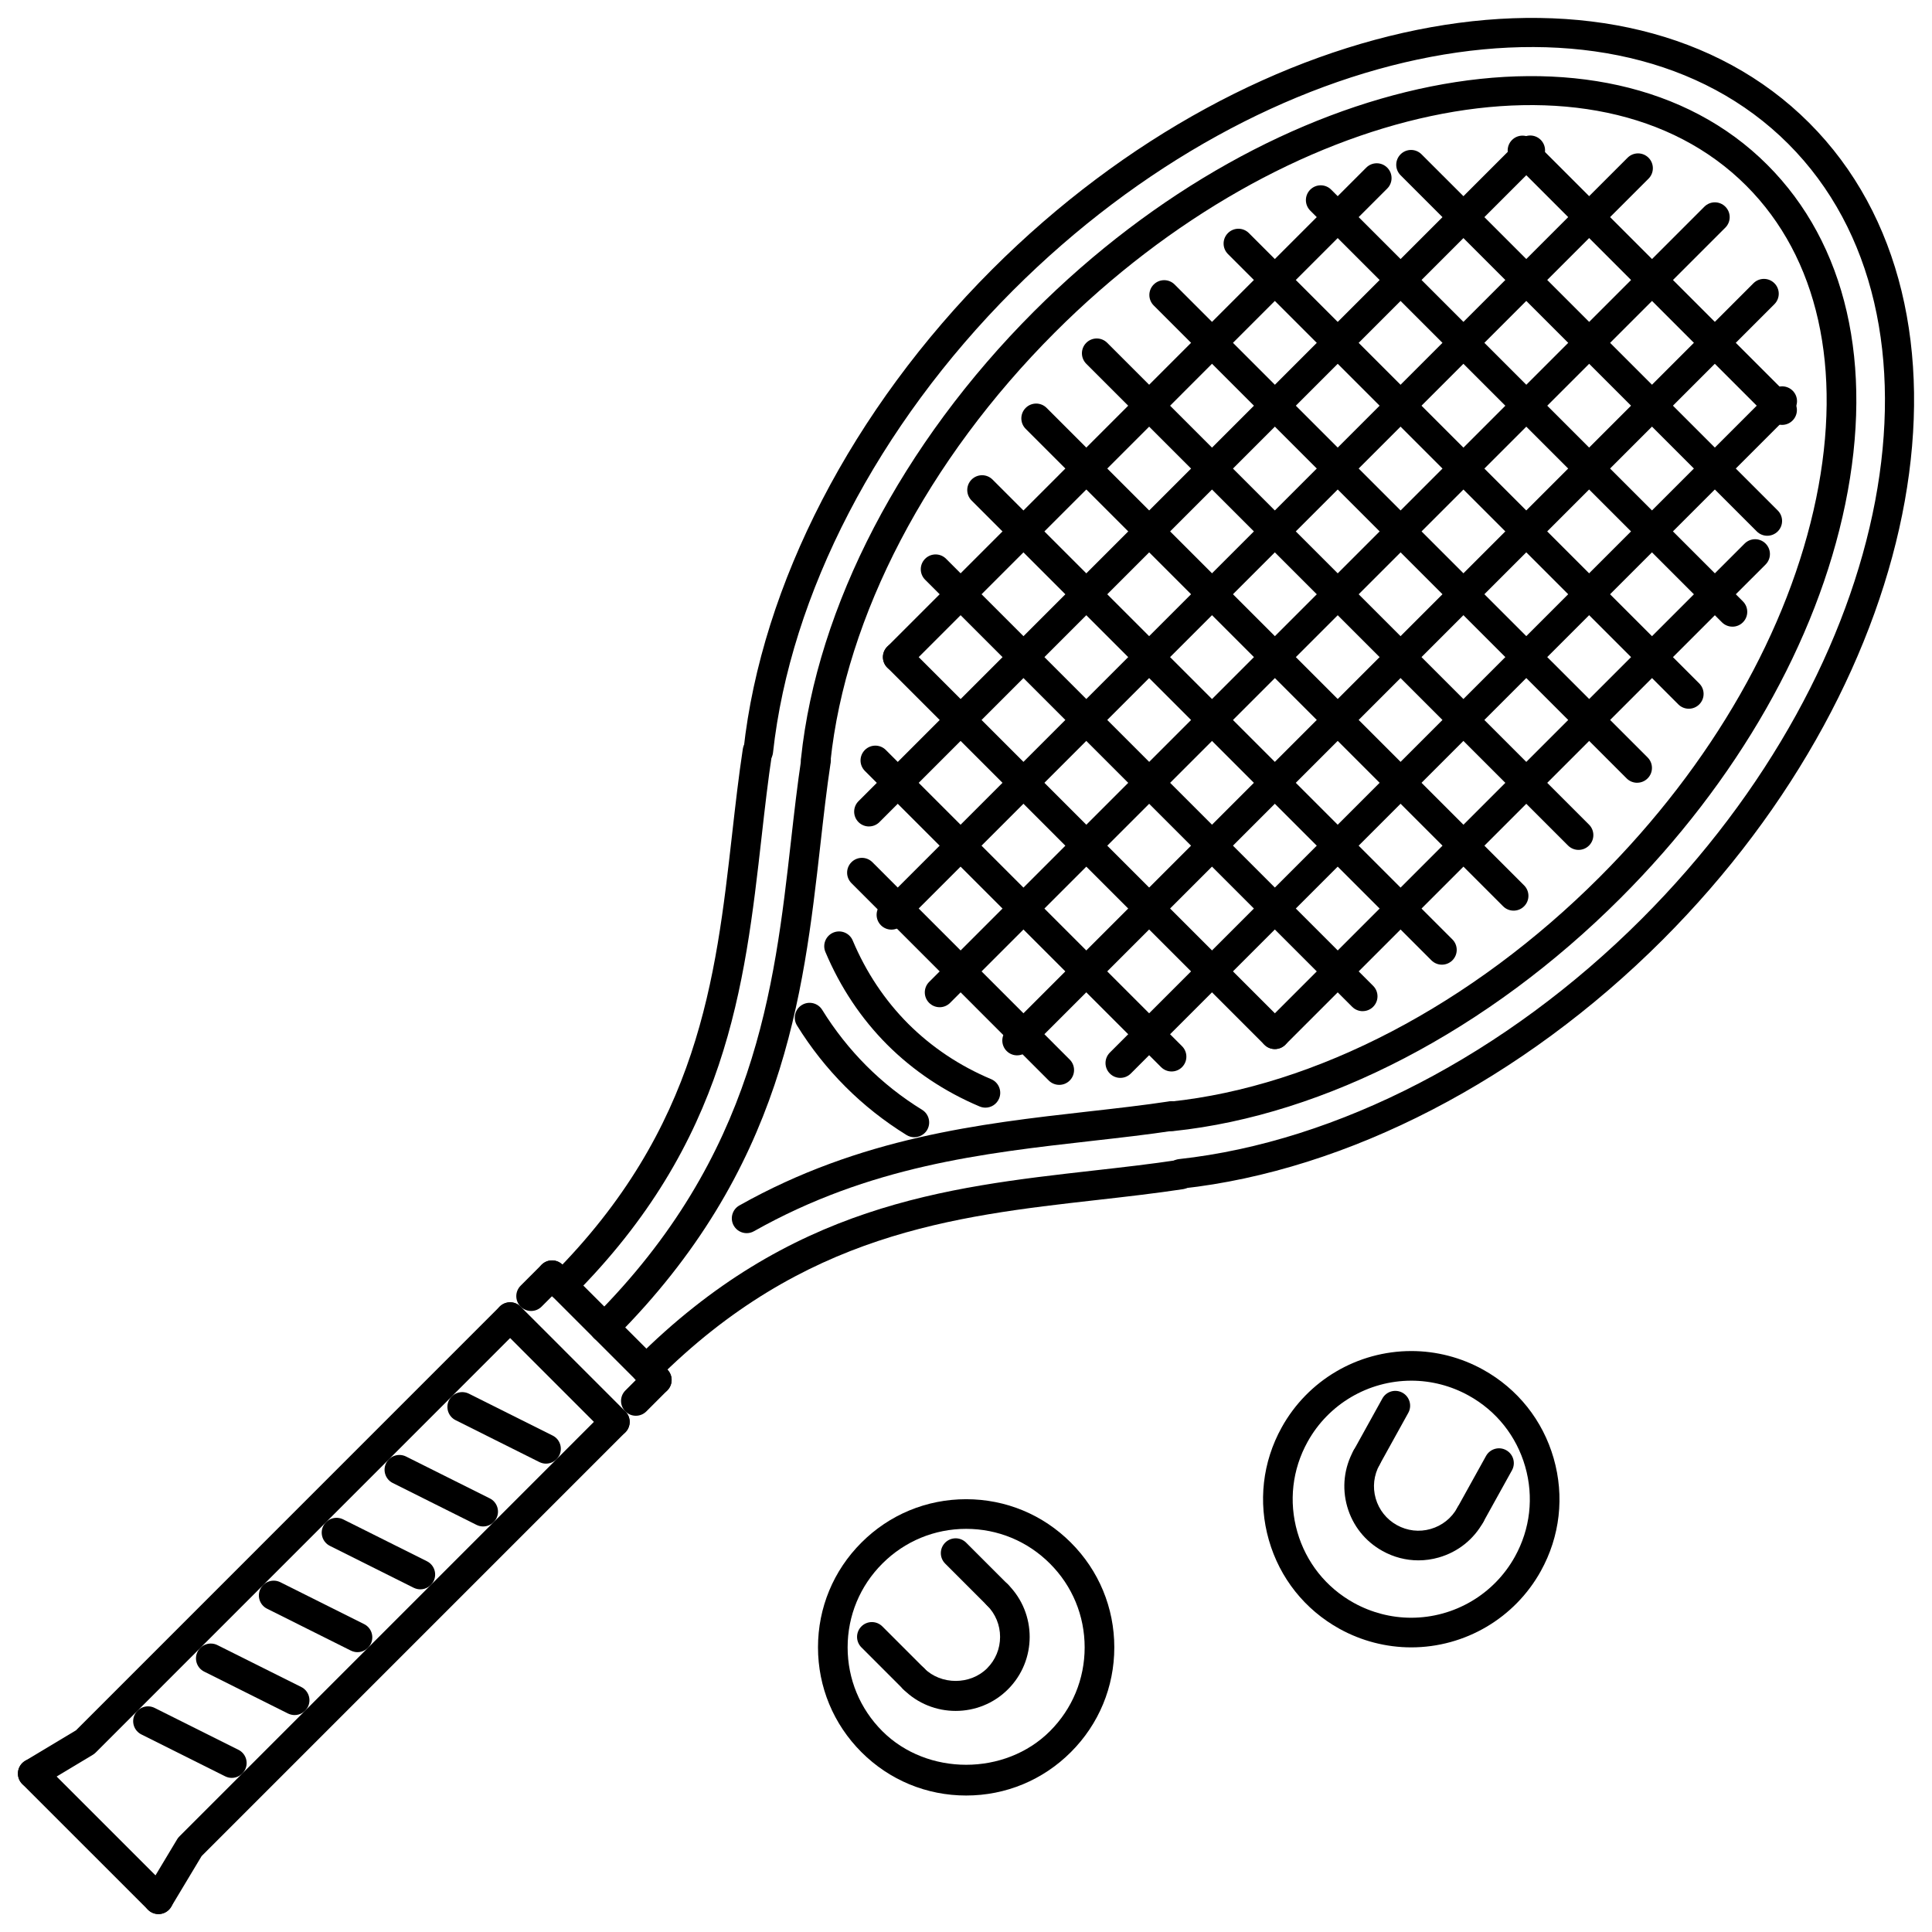 <?xml version="1.0" encoding="UTF-8"?>
<!-- Uploaded to: SVG Repo, www.svgrepo.com, Generator: SVG Repo Mixer Tools -->
<svg width="800px" height="800px" version="1.1" viewBox="144 144 512 512" xmlns="http://www.w3.org/2000/svg">
 <defs>
  <clipPath id="d">
   <path d="m341 148.09h310.9v310.91h-310.9z"/>
  </clipPath>
  <clipPath id="c">
   <path d="m148.09 489h135.91v129h-135.91z"/>
  </clipPath>
  <clipPath id="b">
   <path d="m182 516h129v135.9h-129z"/>
  </clipPath>
  <clipPath id="a">
   <path d="m148.09 610h41.906v41.902h-41.906z"/>
  </clipPath>
 </defs>
 <path d="m386.31 445.38c-0.707 0-1.418-0.191-2.062-0.582-5.906-3.648-11.367-7.961-16.219-12.828-4.863-4.863-9.172-10.32-12.82-16.219-1.133-1.848-0.566-4.266 1.281-5.406 1.84-1.137 4.266-0.574 5.406 1.281 3.328 5.383 7.262 10.359 11.688 14.801 4.426 4.434 9.402 8.367 14.793 11.688 1.84 1.133 2.414 3.559 1.281 5.406-0.75 1.191-2.039 1.859-3.348 1.859zm18.836-7.84c-0.512 0-1.027-0.102-1.527-0.309-9.285-3.918-17.531-9.426-24.484-16.363-6.941-6.953-12.453-15.23-16.395-24.586-0.844-1.992 0.098-4.293 2.094-5.137 2.016-0.836 4.301 0.102 5.144 2.094 3.543 8.418 8.496 15.844 14.707 22.074 6.234 6.219 13.625 11.16 21.988 14.676 1.988 0.844 2.934 3.144 2.09 5.144-0.641 1.504-2.086 2.406-3.617 2.406z"/>
 <g clip-path="url(#d)">
  <path d="m456.87 459c-1.973 0-3.672-1.488-3.894-3.496-0.238-2.16 1.32-4.094 3.473-4.332 42.078-4.617 86.754-27.797 122.57-63.617 67.359-67.359 84.797-159.52 38.871-205.45-45.941-45.918-138.09-28.473-205.45 38.871-35.801 35.82-58.98 80.473-63.59 122.52-0.246 2.152-2.254 3.648-4.332 3.473-2.156-0.238-3.711-2.176-3.473-4.332 4.801-43.789 28.805-90.156 65.848-127.21 70.406-70.418 167.56-87.859 216.55-38.871 48.984 48.984 31.547 146.13-38.871 216.55-37.062 37.055-83.449 61.062-127.27 65.871-0.145 0.016-0.289 0.023-0.438 0.023zm-2.316-15.234c-1.98 0-3.688-1.504-3.894-3.519-0.23-2.152 1.332-4.086 3.496-4.309 38.543-4.039 80.004-25.727 113.75-59.492 29.82-29.82 50.203-65.488 57.406-100.44 7.078-34.363 0.496-63.762-18.527-82.789-39.805-39.809-122.01-22.363-183.23 38.871-33.746 33.758-55.426 75.203-59.473 113.72-0.223 2.16-2.102 3.68-4.316 3.496-2.152-0.23-3.719-2.164-3.488-4.316 4.234-40.273 26.73-83.449 61.727-118.45 64.293-64.301 151.48-81.738 194.34-38.871 20.957 20.949 28.297 52.891 20.668 89.922-7.508 36.441-28.648 73.523-59.547 104.41-34.996 35.016-78.188 57.52-118.49 61.746-0.137 0.012-0.277 0.02-0.418 0.02z"/>
 </g>
 <path d="m341.87 470.8c-1.363 0-2.699-0.723-3.422-2-1.066-1.887-0.398-4.285 1.496-5.344 32.039-18.051 63.992-21.672 92.188-24.867 7.762-0.875 14.898-1.68 21.848-2.731 2.031-0.27 4.141 1.148 4.461 3.297 0.32 2.148-1.148 4.148-3.297 4.469-7.039 1.066-14.27 1.879-21.664 2.715-29.258 3.312-59.027 6.688-89.688 23.957-0.605 0.344-1.266 0.504-1.922 0.504z"/>
 <path d="m315.28 510.85c-1.004 0-2.008-0.383-2.777-1.148-1.535-1.535-1.535-4.019 0-5.551 40.828-40.844 81.809-45.48 121.43-49.957 7.668-0.867 15.129-1.711 22.375-2.809 2.133-0.301 4.148 1.141 4.469 3.289 0.328 2.148-1.148 4.148-3.289 4.473-7.356 1.113-14.906 1.973-22.629 2.848-38.324 4.332-77.914 8.812-116.8 47.711-0.762 0.762-1.766 1.145-2.773 1.145z"/>
 <path d="m293.07 488.64c-1.004 0-2.008-0.383-2.777-1.148-1.535-1.535-1.535-4.019 0-5.551 38.902-38.91 43.379-78.508 47.715-116.8 0.906-8.023 1.75-15.438 2.844-22.645 0.32-2.148 2.398-3.602 4.469-3.289 2.148 0.32 3.621 2.324 3.289 4.469-1.082 7.109-1.91 14.434-2.754 21.895-4.531 40.09-9.172 81.078-50.012 121.93-0.762 0.762-1.77 1.145-2.773 1.145z"/>
 <path d="m304.17 499.75c-1.004 0-2.008-0.383-2.777-1.148-1.535-1.535-1.535-4.019 0-5.551 42.789-42.797 47.805-87.082 52.223-126.15 0.852-7.531 1.688-14.906 2.769-22.055 0.32-2.148 2.332-3.629 4.469-3.289 2.141 0.32 3.621 2.324 3.289 4.461-1.066 7.055-1.887 14.332-2.723 21.754-4.57 40.359-9.746 86.094-54.477 130.83-0.766 0.766-1.77 1.148-2.773 1.148z"/>
 <path d="m318.06 513.63c-1.004 0-2.008-0.383-2.777-1.148l-27.758-27.758c-1.535-1.535-1.535-4.019 0-5.551 1.535-1.535 4.019-1.535 5.551 0l27.758 27.758c1.535 1.535 1.535 4.019 0 5.551-0.766 0.762-1.77 1.148-2.773 1.148z"/>
 <path d="m312.51 519.19c-1.004 0-2.008-0.383-2.777-1.148-1.535-1.535-1.535-4.019 0-5.551l5.551-5.559c1.535-1.535 4.019-1.535 5.551-0.008 1.535 1.535 1.535 4.019 0 5.559l-5.551 5.559c-0.766 0.762-1.77 1.148-2.773 1.148z"/>
 <path d="m284.75 491.42c-1.004 0-2.008-0.383-2.777-1.148-1.535-1.535-1.535-4.019 0-5.551l5.551-5.551c1.535-1.535 4.019-1.535 5.551 0 1.535 1.535 1.535 4.019 0 5.551l-5.551 5.551c-0.762 0.766-1.77 1.148-2.773 1.148z"/>
 <path d="m306.95 524.74c-1.004 0-2.008-0.383-2.777-1.148l-27.758-27.77c-1.535-1.535-1.535-4.019 0-5.551 1.535-1.535 4.019-1.535 5.551 0l27.758 27.77c1.535 1.535 1.535 4.019 0 5.551-0.762 0.766-1.766 1.148-2.773 1.148z"/>
 <g clip-path="url(#c)">
  <path d="m152.68 617.94c-1.328 0-2.629-0.684-3.367-1.91-1.121-1.855-0.512-4.273 1.348-5.383l13.473-8.09 112.28-112.29c1.535-1.535 4.019-1.535 5.551 0 1.535 1.535 1.535 4.019 0 5.551l-112.62 112.64c-0.23 0.223-0.484 0.422-0.758 0.59l-13.887 8.336c-0.629 0.379-1.328 0.559-2.016 0.559z"/>
 </g>
 <g clip-path="url(#b)">
  <path d="m185.99 651.25c-0.691 0-1.387-0.184-2.016-0.559-1.863-1.121-2.469-3.527-1.352-5.391l8.328-13.879c0.16-0.277 0.359-0.527 0.59-0.75l112.62-112.63c1.535-1.535 4.019-1.535 5.551 0 1.535 1.535 1.535 4.019 0 5.551l-112.28 112.29-8.082 13.465c-0.734 1.23-2.039 1.91-3.367 1.91z"/>
 </g>
 <g clip-path="url(#a)">
  <path d="m185.99 651.25c-1.004 0-2.008-0.383-2.777-1.148l-33.316-33.312c-1.535-1.535-1.535-4.019 0-5.551 1.535-1.535 4.019-1.535 5.551 0l33.32 33.312c1.535 1.535 1.535 4.019 0 5.551-0.766 0.766-1.77 1.148-2.777 1.148z"/>
 </g>
 <path d="m288.7 531.88c-0.59 0-1.188-0.137-1.754-0.414l-22.207-11.105c-1.941-0.973-2.723-3.328-1.758-5.269 0.98-1.949 3.328-2.707 5.269-1.758l22.207 11.105c1.941 0.965 2.723 3.328 1.754 5.269-0.688 1.375-2.078 2.172-3.512 2.172z"/>
 <path d="m272.05 548.53c-0.59 0-1.188-0.137-1.758-0.414l-22.207-11.102c-1.941-0.973-2.723-3.328-1.758-5.269 0.973-1.941 3.328-2.707 5.269-1.758l22.207 11.102c1.941 0.965 2.723 3.328 1.758 5.269-0.688 1.375-2.078 2.172-3.512 2.172z"/>
 <path d="m255.39 565.19c-0.59 0-1.188-0.141-1.758-0.414l-22.203-11.102c-1.941-0.973-2.723-3.328-1.758-5.269 0.98-1.949 3.328-2.707 5.269-1.758l22.207 11.102c1.941 0.965 2.723 3.328 1.758 5.269-0.691 1.375-2.082 2.172-3.516 2.172z"/>
 <path d="m238.74 581.84c-0.59 0-1.188-0.141-1.758-0.414l-22.207-11.102c-1.941-0.973-2.723-3.328-1.758-5.269 0.973-1.941 3.328-2.707 5.269-1.754l22.207 11.102c1.941 0.965 2.723 3.328 1.758 5.269-0.691 1.371-2.078 2.168-3.512 2.168z"/>
 <path d="m222.08 598.51c-0.59 0-1.188-0.141-1.758-0.414l-22.215-11.102c-1.941-0.973-2.723-3.328-1.754-5.269 0.973-1.941 3.328-2.715 5.269-1.754l22.215 11.102c1.941 0.965 2.723 3.328 1.758 5.269-0.695 1.371-2.082 2.168-3.516 2.168z"/>
 <path d="m205.43 615.16c-0.59 0-1.188-0.137-1.754-0.414l-22.215-11.105c-1.941-0.973-2.723-3.328-1.754-5.269 0.973-1.949 3.328-2.715 5.269-1.758l22.215 11.105c1.941 0.965 2.723 3.328 1.754 5.269-0.695 1.375-2.082 2.172-3.516 2.172z"/>
 <path d="m616.27 256.6c-1.004 0-2.008-0.383-2.777-1.148l-68.793-68.805c-1.535-1.535-1.535-4.019 0-5.551 1.535-1.535 4.019-1.535 5.551 0l68.793 68.801c1.535 1.535 1.535 4.019 0 5.551-0.766 0.77-1.77 1.152-2.773 1.152z"/>
 <path d="m612.34 285.98c-1.004 0-2.008-0.383-2.773-1.148l-94.398-94.391c-1.535-1.535-1.535-4.019 0-5.551 1.535-1.535 4.019-1.535 5.551 0l94.398 94.391c1.535 1.535 1.535 4.019 0 5.551-0.77 0.762-1.773 1.148-2.777 1.148z"/>
 <path d="m603.11 310.07c-1.004 0-2.008-0.383-2.773-1.148l-109.11-109.11c-1.535-1.535-1.535-4.019 0-5.551 1.535-1.535 4.019-1.535 5.551 0l109.11 109.11c1.535 1.535 1.535 4.019 0 5.551-0.766 0.77-1.77 1.152-2.773 1.152z"/>
 <path d="m591.55 331.82c-1.004 0-2.008-0.383-2.773-1.148l-119.36-119.35c-1.535-1.535-1.535-4.019 0-5.551 1.535-1.535 4.019-1.535 5.551 0l119.35 119.35c1.535 1.535 1.535 4.019 0 5.551-0.766 0.766-1.77 1.148-2.773 1.148z"/>
 <path d="m577.86 351.44c-1.004 0-2.008-0.383-2.777-1.148l-125.34-125.34c-1.535-1.535-1.535-4.019 0-5.551 1.535-1.535 4.019-1.535 5.551 0l125.34 125.33c1.535 1.535 1.535 4.019 0 5.551-0.766 0.766-1.77 1.152-2.773 1.152z"/>
 <path d="m562.33 369.23c-1.004 0-2.008-0.383-2.777-1.148l-127.68-127.68c-1.535-1.535-1.535-4.019 0-5.551 1.535-1.535 4.019-1.535 5.551 0l127.68 127.68c1.535 1.535 1.535 4.019 0 5.551-0.766 0.766-1.773 1.148-2.777 1.148z"/>
 <path d="m545.12 385.33c-1.004 0-2.008-0.383-2.773-1.148l-126.53-126.53c-1.535-1.535-1.535-4.019 0-5.551 1.535-1.535 4.019-1.535 5.551 0l126.53 126.53c1.535 1.535 1.535 4.019 0 5.551-0.766 0.766-1.77 1.148-2.773 1.148z"/>
 <path d="m526.12 399.65c-1.004 0-2.008-0.383-2.777-1.148l-121.86-121.86c-1.535-1.535-1.535-4.019 0-5.551 1.535-1.535 4.019-1.535 5.551 0l121.86 121.86c1.535 1.535 1.535 4.019 0 5.551-0.766 0.762-1.773 1.148-2.773 1.148z"/>
 <path d="m505.12 411.97c-1.004 0-2.008-0.383-2.773-1.148l-113.18-113.19c-1.535-1.535-1.535-4.019 0-5.551 1.535-1.535 4.019-1.535 5.551 0l113.18 113.18c1.535 1.535 1.535 4.019 0 5.551-0.766 0.77-1.77 1.152-2.777 1.152z"/>
 <path d="m481.85 422.01c-1.004 0-2.008-0.383-2.773-1.148l-99.941-99.945c-1.535-1.535-1.535-4.019 0-5.551 1.535-1.535 4.019-1.535 5.551 0l99.941 99.941c1.535 1.535 1.535 4.019 0 5.551-0.766 0.77-1.77 1.152-2.777 1.152z"/>
 <path d="m454.48 427.95c-1.004 0-2.008-0.383-2.777-1.148l-78.5-78.5c-1.535-1.535-1.535-4.019 0-5.551 1.535-1.535 4.019-1.535 5.551 0l78.496 78.5c1.535 1.535 1.535 4.019 0 5.551-0.762 0.766-1.766 1.148-2.769 1.148z"/>
 <path d="m424.71 431.5c-1.004 0-2.008-0.383-2.777-1.148l-52.289-52.309c-1.535-1.535-1.535-4.019 0-5.551 1.535-1.535 4.019-1.535 5.551 0l52.289 52.305c1.535 1.535 1.535 4.019 0 5.551-0.762 0.77-1.77 1.152-2.773 1.152z"/>
 <path d="m381.91 322.07c-1.004 0-2.008-0.383-2.777-1.148-1.535-1.535-1.535-4.019 0-5.551l126.94-126.95c1.535-1.535 4.019-1.535 5.551 0 1.535 1.535 1.535 4.019 0 5.551l-126.94 126.95c-0.766 0.77-1.77 1.152-2.773 1.152z"/>
 <path d="m374.29 363.02c-1.004 0-2.008-0.383-2.777-1.148-1.535-1.535-1.535-4.019 0-5.551l175.24-175.26c1.535-1.535 4.019-1.535 5.551 0 1.535 1.535 1.535 4.019 0 5.551l-175.24 175.25c-0.766 0.77-1.77 1.152-2.773 1.152z"/>
 <path d="m380.24 390.36c-1.004 0-2.008-0.383-2.777-1.148-1.535-1.535-1.535-4.019 0-5.551l197.86-197.86c1.535-1.535 4.019-1.535 5.551 0 1.535 1.535 1.535 4.019 0 5.551l-197.86 197.86c-0.77 0.766-1.773 1.148-2.777 1.148z"/>
 <path d="m393.01 410.92c-1.004 0-2.008-0.383-2.777-1.148-1.535-1.535-1.535-4.019 0-5.551l205.45-205.45c1.535-1.535 4.019-1.535 5.551 0 1.535 1.535 1.535 4.019 0 5.551l-205.45 205.45c-0.766 0.766-1.77 1.152-2.773 1.152z"/>
 <path d="m413.55 423.68c-1.004 0-2.008-0.383-2.777-1.148-1.535-1.535-1.535-4.019 0-5.551l197.91-197.92c1.535-1.535 4.019-1.535 5.551 0 1.535 1.535 1.535 4.019 0 5.551l-197.91 197.91c-0.766 0.77-1.77 1.152-2.773 1.152z"/>
 <path d="m440.9 429.65c-1.004 0-2.008-0.383-2.777-1.152-1.535-1.535-1.535-4.019 0-5.551l175.4-175.41c1.535-1.535 4.019-1.535 5.551 0 1.535 1.535 1.535 4.019 0 5.551l-175.4 175.41c-0.766 0.766-1.773 1.152-2.777 1.152z"/>
 <path d="m481.85 422.01c-1.004 0-2.008-0.383-2.773-1.148-1.535-1.535-1.535-4.019 0-5.551l127.27-127.26c1.535-1.535 4.019-1.535 5.551 0 1.535 1.535 1.535 4.019 0 5.551l-127.27 127.26c-0.766 0.766-1.77 1.148-2.777 1.148z"/>
 <path d="m400.04 619.83c-10.492 0-20.344-4.086-27.758-11.504-7.414-7.414-11.504-17.277-11.504-27.758 0-10.492 4.086-20.352 11.504-27.758 7.414-7.422 17.27-11.504 27.758-11.504 10.488 0 20.34 4.078 27.758 11.504 7.414 7.406 11.504 17.27 11.504 27.758 0 10.484-4.086 20.344-11.504 27.758-7.418 7.418-17.273 11.504-27.758 11.504zm0-70.668c-8.391 0-16.273 3.266-22.207 9.203-5.934 5.926-9.203 13.816-9.203 22.207 0 8.387 3.266 16.273 9.203 22.207 11.871 11.871 32.543 11.871 44.41 0 5.934-5.934 9.203-13.816 9.203-22.207 0-8.387-3.266-16.281-9.203-22.207-5.938-5.938-13.816-9.203-22.203-9.203z"/>
 <path d="m397.26 597.41c-5.031 0-10.055-1.906-13.879-5.734-1.535-1.535-1.535-4.019 0-5.551 1.535-1.535 4.019-1.535 5.551 0 4.449 4.449 12.207 4.449 16.656 0 2.223-2.231 3.445-5.184 3.445-8.328s-1.223-6.106-3.445-8.328c-1.535-1.535-1.535-4.019 0-5.551 1.535-1.535 4.016-1.535 5.547 0 7.652 7.652 7.652 20.105 0 27.758-3.82 3.828-8.844 5.734-13.875 5.734z"/>
 <path d="m386.16 592.82c-1.004 0-2.008-0.383-2.777-1.148l-11.102-11.102c-1.535-1.535-1.535-4.019 0-5.551 1.535-1.535 4.019-1.535 5.551 0l11.105 11.105c1.535 1.535 1.535 4.019 0 5.551-0.77 0.762-1.773 1.145-2.777 1.145z"/>
 <path d="m408.36 570.62c-1 0-2.004-0.383-2.773-1.148l-11.105-11.102c-1.535-1.535-1.535-4.019 0-5.551 1.535-1.535 4.019-1.535 5.551 0l11.102 11.102c1.535 1.535 1.535 4.019 0 5.551-0.766 0.766-1.77 1.148-2.773 1.148z"/>
 <path d="m517.97 580.57c-6.609 0-13.184-1.703-18.996-4.922-9.172-5.078-15.82-13.426-18.711-23.512-2.891-10.078-1.688-20.684 3.398-29.855 6.91-12.484 20.074-20.242 34.371-20.242 6.609 0 13.184 1.703 18.996 4.93 9.172 5.078 15.82 13.426 18.711 23.504 2.891 10.086 1.688 20.688-3.398 29.859-6.91 12.488-20.078 20.238-34.371 20.238zm0.059-70.676c-11.434 0-21.969 6.203-27.5 16.195-4.07 7.336-5.039 15.82-2.723 23.887 2.316 8.059 7.629 14.738 14.969 18.801 4.656 2.574 9.906 3.941 15.191 3.941 11.434 0 21.969-6.203 27.5-16.188 4.07-7.336 5.039-15.828 2.723-23.887-2.316-8.066-7.629-14.746-14.969-18.801-4.652-2.586-9.906-3.949-15.191-3.949z"/>
 <path d="m519.88 557.51c-3.289 0-6.535-0.836-9.488-2.477-4.594-2.539-7.914-6.707-9.363-11.754-1.441-5.039-0.836-10.336 1.703-14.922 1.059-1.902 3.481-2.578 5.336-1.527 1.902 1.051 2.586 3.441 1.535 5.336-1.527 2.754-1.895 5.926-1.027 8.949 0.867 3.019 2.867 5.527 5.621 7.055 2.754 1.527 5.934 1.895 8.949 1.02 3.019-0.867 5.527-2.859 7.055-5.613 1.043-1.902 3.434-2.586 5.34-1.535 1.895 1.051 2.586 3.434 1.535 5.336-2.547 4.594-6.719 7.914-11.766 9.363-1.793 0.516-3.617 0.77-5.43 0.77z"/>
 <path d="m506.17 534.19c-0.645 0-1.297-0.16-1.902-0.488-1.895-1.051-2.586-3.445-1.535-5.336l7.606-13.742c1.059-1.91 3.434-2.586 5.336-1.535 1.895 1.051 2.586 3.434 1.535 5.336l-7.606 13.742c-0.719 1.297-2.051 2.023-3.434 2.023z"/>
 <path d="m533.64 549.41c-0.645 0-1.305-0.16-1.902-0.492-1.902-1.059-2.586-3.441-1.535-5.344l7.613-13.734c1.059-1.895 3.457-2.586 5.336-1.527 1.902 1.051 2.586 3.441 1.535 5.336l-7.613 13.734c-0.719 1.301-2.051 2.027-3.434 2.027z"/>
</svg>